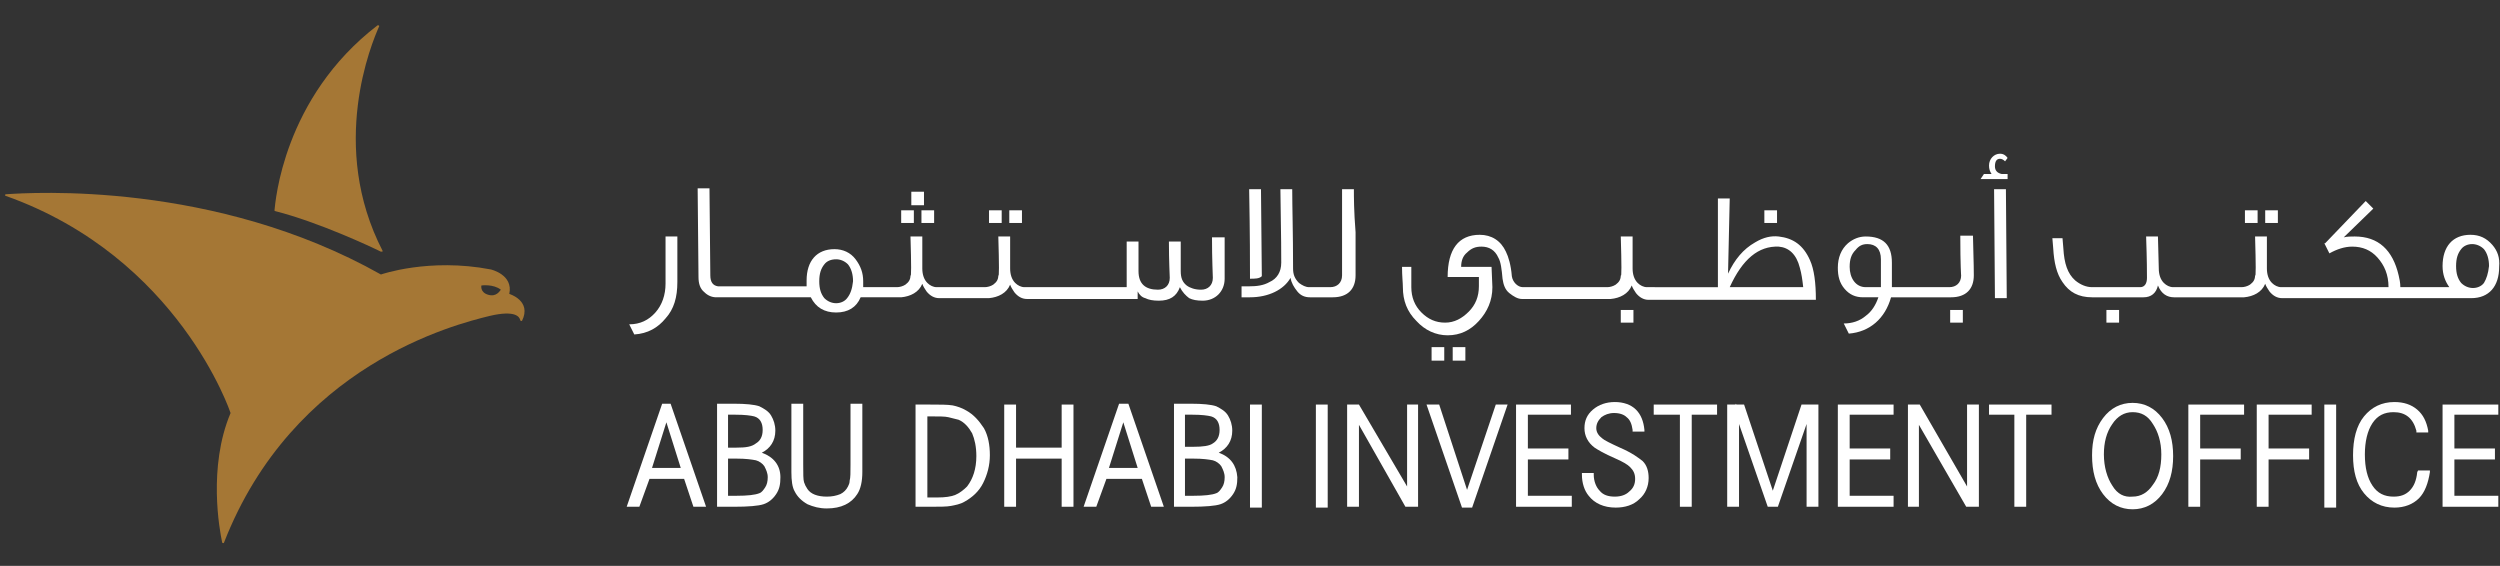 <?xml version="1.0" encoding="utf-8"?>
<!-- Generator: Adobe Illustrator 26.0.3, SVG Export Plug-In . SVG Version: 6.00 Build 0)  -->
<svg version="1.1" id="Layer_1" xmlns="http://www.w3.org/2000/svg" xmlns:xlink="http://www.w3.org/1999/xlink" x="0px" y="0px" viewBox="0 0 296 67" style="enable-background:new 0 0 296 67;" xml:space="preserve">
  <rect x="0" y="0" width="296" height="67" fill="#333333" stroke="none"/>
  <style type="text/css">
	.st0{fill:#1E1D1C;}
	.st1{fill:#AC7926;}
	.st2{fill:#FFFFFF;}
	.st3{fill:#a57735;}
</style>
  <g>
    <path class="st2" d="M80.6,55.4h-3.4l1.7-5.4L80.6,55.4z M78.4,47.8L74.2,60h1.5l1.2-3.3H81l1.1,3.3h1.5l-4.2-12.2H78.4z" />
    <path class="st2" d="M87.2,58.7h-1v-4.4h1c1.1,0,1.8,0.1,2.3,0.2c0.4,0.1,0.8,0.4,1,0.7c0.2,0.4,0.4,0.8,0.4,1.3
		c0,0.5-0.1,0.9-0.3,1.2c-0.2,0.3-0.4,0.6-0.7,0.7C89.4,58.6,88.5,58.7,87.2,58.7 M86.2,53v-3.9h0.9c1.1,0,1.8,0.1,2.2,0.2
		c0.7,0.2,1,0.8,1,1.6c0,0.8-0.3,1.3-0.8,1.6C89,52.9,88.3,53,87.2,53H86.2z M90.2,53.6c1-0.5,1.6-1.4,1.6-2.6
		c0-0.7-0.2-1.3-0.5-1.8c-0.3-0.5-0.8-0.8-1.4-1.1c-0.6-0.2-1.6-0.3-3-0.3h-2V60h2c1.7,0,2.9-0.1,3.5-0.3c0.6-0.2,1.1-0.6,1.5-1.2
		c0.4-0.6,0.5-1.2,0.5-2C92.4,55.1,91.6,54.1,90.2,53.6" />
    <path class="st2" d="M100.7,55c0,0.9,0,1.6-0.1,1.9c0,0.3-0.1,0.5-0.2,0.7c-0.2,0.4-0.5,0.7-0.9,0.9c-0.5,0.2-1,0.3-1.6,0.3
		c-1.1,0-1.9-0.3-2.3-0.9c-0.2-0.3-0.3-0.5-0.4-0.8c-0.1-0.3-0.1-1-0.1-2.1v-7.2h-1.4v8.1c0,1,0.1,1.8,0.4,2.3
		c0.3,0.6,0.8,1.1,1.5,1.5c0.7,0.3,1.4,0.5,2.3,0.5c1.7,0,2.9-0.6,3.6-1.7c0.4-0.6,0.6-1.5,0.6-2.6v-8.1h-1.4V55z" />
    <path class="st2" d="M115.6,54c0,1.5-0.4,2.7-1.1,3.6c-0.4,0.4-0.9,0.8-1.4,1c-0.5,0.2-1.2,0.3-2.1,0.3h-1.2v-9.6h0.3
		c1.1,0,1.8,0,2.2,0.1c0.4,0.1,0.8,0.2,1.2,0.3c0.7,0.3,1.2,0.9,1.6,1.6C115.4,52,115.6,52.9,115.6,54 M114.4,48.6
		c-0.5-0.3-1.1-0.5-1.6-0.6c-0.6-0.1-1.5-0.1-2.7-0.1h-1.7V60h1.6c1.2,0,2.1,0,2.6-0.1c0.5-0.1,1.1-0.2,1.6-0.5
		c0.9-0.5,1.7-1.2,2.2-2.2c0.5-1,0.8-2.1,0.8-3.3c0-1.2-0.2-2.3-0.7-3.2C115.9,49.8,115.3,49.1,114.4,48.6" />
    <polygon class="st2" points="125.7,53 120.3,53 120.3,47.9 118.9,47.9 118.9,60 120.3,60 120.3,54.3 125.7,54.3 125.7,60 127.1,60 
		127.1,47.9 125.7,47.9 	" />
    <path class="st2" d="M134.7,55.4h-3.4l1.7-5.4L134.7,55.4z M132.5,47.8L128.3,60h1.5l1.2-3.3h4.2l1.1,3.3h1.5l-4.2-12.2H132.5z" />
    <path class="st2" d="M141.3,58.7h-1v-4.4h1c1.1,0,1.8,0.1,2.3,0.2c0.4,0.1,0.8,0.4,1,0.7c0.2,0.4,0.4,0.8,0.4,1.3
		c0,0.5-0.1,0.9-0.3,1.2c-0.2,0.3-0.4,0.6-0.7,0.7C143.5,58.6,142.6,58.7,141.3,58.7 M140.3,53v-3.9h0.9c1.1,0,1.8,0.1,2.2,0.2
		c0.7,0.2,1,0.8,1,1.6c0,0.8-0.3,1.3-0.8,1.6c-0.4,0.3-1.2,0.4-2.3,0.4H140.3z M144.3,53.6c1-0.5,1.6-1.4,1.6-2.6
		c0-0.7-0.2-1.3-0.5-1.8c-0.3-0.5-0.8-0.8-1.4-1.1c-0.6-0.2-1.6-0.3-3-0.3h-2V60h2c1.7,0,2.9-0.1,3.5-0.3c0.6-0.2,1.1-0.6,1.5-1.2
		c0.4-0.6,0.5-1.2,0.5-2C146.4,55.1,145.7,54.1,144.3,53.6" />
    <rect x="148" y="47.9" class="st2" width="1.4" height="12.2" />
    <rect x="155.8" y="47.9" class="st2" width="1.4" height="12.2" />
    <polygon class="st2" points="166.6,57.6 160.9,47.9 159.5,47.9 159.5,60 160.9,60 160.9,50.3 166.4,60 167.9,60 167.9,47.9 
		166.6,47.9 	" />
    <polygon class="st2" points="173.7,58 170.4,47.9 168.9,47.9 173.1,60.1 174.3,60.1 178.5,47.9 177.1,47.9 	" />
    <polygon class="st2" points="180.9,54.4 185.7,54.4 185.7,53.1 180.9,53.1 180.9,49.1 186,49.1 186,47.9 179.5,47.9 179.5,60 
		186.1,60 186.1,58.7 180.9,58.7 	" />
    <path class="st2" d="M191.8,53c-1.1-0.5-1.9-0.9-2.1-1.1c-0.4-0.3-0.7-0.7-0.7-1.2c0-0.5,0.2-0.9,0.6-1.3c0.4-0.3,0.9-0.5,1.5-0.5
		c0.7,0,1.2,0.2,1.5,0.5c0.4,0.3,0.6,0.8,0.7,1.5l0,0.2h1.4l0-0.2c-0.1-1-0.4-1.8-1-2.4c-0.6-0.6-1.5-0.9-2.5-0.9
		c-1,0-1.9,0.3-2.6,0.9c-0.7,0.6-1,1.3-1,2.2c0,0.9,0.4,1.7,1.2,2.3c0.3,0.2,1.1,0.7,2.5,1.3c0.9,0.4,1.4,0.7,1.7,1
		c0.4,0.4,0.6,0.8,0.6,1.4c0,0.6-0.2,1.1-0.7,1.5c-0.4,0.4-1,0.6-1.7,0.6c-0.8,0-1.4-0.2-1.8-0.7c-0.4-0.4-0.7-1.1-0.7-1.9l0-0.2
		h-1.4l0,0.2c0,1,0.3,1.9,0.8,2.5c0.7,0.9,1.8,1.4,3.2,1.4c1.1,0,2.1-0.3,2.8-1c0.7-0.6,1.1-1.5,1.1-2.5c0-0.8-0.2-1.5-0.7-2
		C194,54.2,193.2,53.6,191.8,53" />
    <polygon class="st2" points="195.8,49.1 198.9,49.1 198.9,60 200.3,60 200.3,49.1 203.3,49.1 203.3,47.9 195.8,47.9 	" />
    <polygon class="st2" points="214.2,47.8 214.2,47.9 213.3,47.9 209.9,58.1 206.5,47.9 205.6,47.9 205.5,47.8 205.5,47.9 
		204.5,47.9 204.5,60 205.9,60 205.9,50.2 209.3,60 210.5,60 213.9,50.2 213.9,60 215.3,60 215.3,47.9 214.2,47.9 	" />
    <polygon class="st2" points="219,54.4 223.8,54.4 223.8,53.1 219,53.1 219,49.1 224.2,49.1 224.2,47.9 217.6,47.9 217.6,60 
		224.2,60 224.2,58.7 219,58.7 	" />
    <polygon class="st2" points="232.9,57.6 227.3,47.9 225.9,47.9 225.9,60 227.2,60 227.2,50.3 232.8,60 234.3,60 234.3,47.9 
		232.9,47.9 	" />
    <polygon class="st2" points="235.5,49.1 238.5,49.1 238.5,60 239.9,60 239.9,49.1 242.9,49.1 242.9,47.9 235.5,47.9 	" />
    <path class="st2" d="M250.1,57.5c-0.6-0.9-1-2.2-1-3.7c0-1.4,0.3-2.6,1-3.6c0.6-0.9,1.4-1.4,2.4-1.4c1,0,1.8,0.4,2.4,1.4
		c0.6,0.9,1,2.1,1,3.6c0,1.5-0.3,2.7-1,3.6c-0.6,0.9-1.4,1.4-2.4,1.4C251.5,58.9,250.7,58.5,250.1,57.5 M252.5,47.7
		c-1.4,0-2.6,0.6-3.5,1.8c-0.9,1.2-1.3,2.6-1.3,4.4c0,1.9,0.4,3.4,1.3,4.6c0.9,1.2,2.1,1.8,3.5,1.8c1.4,0,2.6-0.6,3.5-1.8
		c0.9-1.2,1.3-2.7,1.3-4.5s-0.4-3.3-1.3-4.5C255.1,48.3,253.9,47.7,252.5,47.7" />
    <polygon class="st2" points="259.1,60 260.5,60 260.5,54.4 265.3,54.4 265.3,53.1 260.5,53.1 260.5,49.1 265.7,49.1 265.7,47.9 
		259.1,47.9 	" />
    <polygon class="st2" points="267.2,60 268.6,60 268.6,54.4 273.4,54.4 273.4,53.1 268.6,53.1 268.6,49.1 273.7,49.1 273.7,47.9 
		267.2,47.9 	" />
    <rect x="275.2" y="47.9" class="st2" width="1.4" height="12.2" />
    <path class="st2" d="M286.2,55.9c-0.1,1-0.4,1.7-0.9,2.2c-0.5,0.5-1.1,0.7-1.9,0.7c-1.1,0-1.9-0.4-2.5-1.3
		c-0.6-0.9-0.9-2.1-0.9-3.7c0-1.5,0.3-2.8,0.9-3.7c0.6-0.9,1.4-1.3,2.5-1.3c1.4,0,2.3,0.7,2.7,2.2l0,0.2h1.4l0-0.2
		c-0.2-1.1-0.6-1.9-1.3-2.5c-0.7-0.6-1.6-0.9-2.7-0.9c-1.5,0-2.7,0.6-3.6,1.7c-0.9,1.1-1.3,2.7-1.3,4.6c0,1.9,0.4,3.4,1.3,4.5
		c0.9,1.1,2.1,1.7,3.6,1.7c1.2,0,2.2-0.4,2.9-1.1c0.7-0.7,1.1-1.8,1.3-3.1l0-0.2h-1.4L286.2,55.9z" />
    <polygon class="st2" points="290.6,58.7 290.6,54.4 295.4,54.4 295.4,53.1 290.6,53.1 290.6,49.1 295.8,49.1 295.8,47.9 
		289.2,47.9 289.2,60 295.8,60 295.8,58.7 	" />
    <g>
      <path class="st2" d="M78.8,28l0,5.6c0,1.3-0.4,2.5-1.2,3.4c-0.8,0.9-1.8,1.4-3.1,1.4c0.3,0.6,0.5,1,0.6,1.2
			c1.6-0.1,2.8-0.8,3.7-1.9c1-1.1,1.4-2.5,1.4-4.3l0-5.4H78.8z" />
      <rect x="109.1" y="24.9" class="st2" width="1.5" height="1.5" />
      <rect x="107.9" y="22.7" class="st2" width="1.5" height="1.6" />
      <rect x="106.7" y="24.9" class="st2" width="1.5" height="1.5" />
      <rect x="119.5" y="24.9" class="st2" width="1.5" height="1.5" />
      <rect x="117.1" y="24.9" class="st2" width="1.5" height="1.5" />
      <path class="st2" d="M143.5,28c0,2.9,0.1,4.5,0.1,4.9c0,0.9-0.6,1.4-1.4,1.4c-0.7,0-1.3-0.2-1.7-0.5c-0.5-0.4-0.7-0.9-0.7-1.7
			c0-1.6,0-2.7,0-3.5h-1.4c0,2.5,0.1,3.9,0.1,4.3c0,0.9-0.6,1.4-1.4,1.4c-1.5,0-2.3-0.7-2.3-2.2v-3.5h-1.4c0,0.9,0,1.7,0,2.3V34
			h-2.9v0H128h-0.4h-2h-0.4h-2.4v0h-1.5c-0.4,0-0.8-0.2-1.1-0.5c-0.4-0.4-0.6-1-0.6-1.7c0-1.3,0-2.5,0-3.8h-1.4
			c0.1,3.4,0.1,4.9,0,4.6c0,0.5-0.2,0.8-0.6,1.1c-0.3,0.2-0.7,0.3-1,0.3c-0.2,0-0.5,0-1.1,0h-0.4v0h-2.7v0h-1.5
			c-0.4,0-0.8-0.2-1.1-0.5c-0.4-0.4-0.6-1-0.6-1.7c0-1.3,0-2.5,0-3.8h-1.4c0.1,3.4,0.1,4.9,0,4.6c0,0.5-0.2,0.8-0.6,1.1
			c-0.3,0.2-0.7,0.3-1,0.3h-2v0h-2c0-0.2,0-0.4,0-0.7c0-1-0.3-1.8-0.9-2.6c-0.6-0.8-1.5-1.2-2.5-1.2c-2.1,0-3.3,1.4-3.3,3.7
			c0,0.2,0,0.4,0,0.7h-2.1v0h-2h-0.4h-2h-0.4h-2.4v0h-1.2c-0.6-0.1-0.9-0.5-0.9-1.3l-0.1-10.3h-1.4l0.1,10.5c0,0.8,0.2,1.4,0.7,1.8
			c0.4,0.4,0.9,0.6,1.4,0.6h1.4h0.3h2h0.4h2h0.4h2.4v0H96c0.6,1.2,1.6,1.8,3,1.8c1.4,0,2.4-0.6,2.9-1.8h2v0h2.8
			c1.1-0.1,2.1-0.6,2.5-1.6c0.1,0.3,0.3,0.6,0.5,0.9c0.4,0.5,0.9,0.8,1.5,0.8h1.3h0.5h1.9h0.3h1.9c1.1-0.1,2.1-0.6,2.5-1.6
			c0.1,0.3,0.3,0.6,0.5,0.9c0.4,0.5,0.9,0.8,1.5,0.8h1.3h0.5h1.9h0.4h2h0.4h2.4v0h4.2v-0.9c0.2,0.4,0.5,0.7,0.9,0.8
			c0.4,0.2,0.9,0.3,1.6,0.3c1.3,0,2.1-0.5,2.5-1.6c0.3,0.6,0.7,1,1.1,1.3c0.4,0.2,0.9,0.3,1.6,0.3c1.5,0,2.6-1.1,2.6-2.6
			c0-0.1,0-1.8,0-4.9H143.5z M100.3,35.3c-0.3,0.4-0.8,0.6-1.3,0.6c-0.5,0-1-0.2-1.4-0.6c-0.4-0.5-0.6-1.1-0.6-2
			c0-0.9,0.2-1.5,0.6-2c0.3-0.4,0.8-0.6,1.4-0.6c0.5,0,1,0.2,1.4,0.6c0.4,0.5,0.6,1.2,0.6,2C100.9,34.2,100.7,34.8,100.3,35.3z" />
      <path class="st2" d="M149.4,32.7l-0.1-10.3h-1.4c0.1,5.3,0.1,8.9,0.1,10.6C148.6,33,149.1,33,149.4,32.7z" />
      <path class="st2" d="M160.3,22.4h-1.4c0,0.9,0,2.6,0,5.1c0,2.1,0,3.9,0,5.1c0,0.9-0.6,1.4-1.4,1.4h-0.9v0H155
			c-0.4,0-0.8-0.2-1.2-0.5c-0.5-0.5-0.7-1-0.7-1.7c0-4.2-0.1-7.3-0.1-9.4h-1.4c0.1,5.5,0.1,8.4,0.1,8.7c0,1.1-0.5,1.9-1.4,2.3
			c-0.7,0.4-1.5,0.5-2.4,0.5h-0.9v1.3h1c2.2,0,4-0.9,4.8-2.3c0.1,0.6,0.4,1.1,0.8,1.6c0.4,0.5,0.9,0.7,1.5,0.7h1.8v0h0.9
			c1.8,0,2.7-1,2.7-2.6c0-1.3,0-3,0-5.1C160.3,25,160.3,23.3,160.3,22.4z" />
      <rect x="172" y="41.1" class="st2" width="1.5" height="1.6" />
      <rect x="169.5" y="41.1" class="st2" width="1.5" height="1.6" />
      <rect x="191.9" y="36.7" class="st2" width="1.5" height="1.5" />
      <path class="st2" d="M210.6,28c-0.9-0.1-1.8,0.1-2.8,0.7c-1.4,0.8-2.4,2-3.2,3.7l0.2-8.9h-1.4l0,10.5h-1.8v0h-2.4h-0.4h-2.4v0H195
			c-0.4,0-0.8-0.2-1.1-0.5c-0.4-0.4-0.6-1-0.6-1.7c0-1.3,0-2.5,0-3.8h-1.4c0.1,3.4,0.1,4.9,0,4.6c0,0.5-0.2,0.8-0.6,1.1
			c-0.3,0.2-0.7,0.3-1,0.3h-1.5v0h-2.4h-0.4h-2h-0.4h-2.4v0h-0.9c-0.6,0-1.2-0.6-1.3-1.3c-0.1-1.3-0.4-2.3-0.7-2.9
			c-0.6-1.3-1.7-2-3.1-2c-2.5,0-3.8,1.7-3.8,5h3.7l0,1.1c0,1.2-0.4,2.2-1.2,3c-0.8,0.8-1.7,1.3-2.8,1.3c-1.1,0-2-0.4-2.8-1.2
			c-0.8-0.8-1.2-1.8-1.2-3c0-1.2,0-2,0-2.4H166c0,1.1,0.1,1.9,0.1,2.4c0,1.6,0.5,2.9,1.6,4c1,1.1,2.3,1.7,3.7,1.7
			c1.5,0,2.7-0.6,3.7-1.7c1-1.1,1.6-2.4,1.6-4l-0.1-2.4H173c0-0.7,0.2-1.3,0.7-1.7c0.5-0.5,1-0.7,1.7-0.7c0.9,0,1.6,0.4,2,1.3
			c0.3,0.5,0.4,1.4,0.5,2.5c0.1,0.7,0.3,1.3,0.8,1.7c0.5,0.4,1,0.7,1.5,0.7h1.6v0h1.9h0.4h2h0.4h2h0.3h1.9c1.1-0.1,2.1-0.6,2.5-1.6
			c0.1,0.3,0.3,0.6,0.5,0.9c0.4,0.5,0.9,0.8,1.5,0.8h1.3h0.5h1.9h0.4h2h0.4h13.3c0-2-0.2-3.6-0.7-4.7C213.5,29,212.3,28.2,210.6,28z
			 M204.8,34c1.5-3.3,3.4-4.9,5.8-4.8c1.2,0.1,2.1,0.9,2.5,2.5c0.2,0.7,0.3,1.4,0.4,2.3H204.8z" />
      <rect x="208.9" y="24.9" class="st2" width="1.5" height="1.5" />
      <path class="st2" d="M232.1,28c0,3.3,0.1,4.8,0.1,4.6c0,0.9-0.6,1.4-1.4,1.4h-1.8v0h-2.7v0h-2.3v-2.9c0-2.1-1-3.1-3.1-3.1
			c-0.8,0-1.5,0.3-2.1,0.8c-0.8,0.7-1.2,1.7-1.2,2.9c0,1,0.2,1.8,0.8,2.5c0.6,0.7,1.3,1,2.2,1h1.8c-0.3,0.9-0.8,1.7-1.5,2.2
			c-0.7,0.6-1.6,0.9-2.6,0.9c0.3,0.6,0.5,1,0.6,1.2c2.5-0.2,4.3-1.8,5-4.3h2.5h0.5h2.2v0h1.9c1.8,0,2.7-1,2.7-2.6c0,0,0-1.5-0.1-4.7
			H232.1z M222.6,34h-1.7c-1.2,0-1.9-1.1-1.9-2.4c0-0.9,0.2-1.5,0.7-2c0.4-0.5,0.8-0.7,1.4-0.7c1,0,1.6,0.6,1.6,1.8V34z" />
      <rect x="230.9" y="36.7" class="st2" width="1.5" height="1.5" />
      <path class="st2" d="M236.2,19.7c0-0.6,0.2-0.9,0.6-0.9c0.2,0,0.4,0.1,0.6,0.3l0.3-0.4c-0.2-0.3-0.5-0.5-0.9-0.5
			c-0.7,0-1.3,0.6-1.3,1.4c0,0.4,0.1,0.7,0.3,1h-0.9l-0.4,0.6h3.2v-0.6H237C236.5,20.5,236.2,20.2,236.2,19.7z" />
      <polygon class="st2" points="236.1,22.4 236.2,35.3 237.6,35.3 237.5,22.4 		" />
      <rect x="249.4" y="36.7" class="st2" width="1.5" height="1.5" />
      <rect x="268.2" y="24.9" class="st2" width="1.5" height="1.5" />
      <rect x="265.8" y="24.9" class="st2" width="1.5" height="1.5" />
      <path class="st2" d="M295.1,29c-0.7-0.8-1.5-1.2-2.6-1.2c-2.1,0-3.3,1.4-3.3,3.7c0,1,0.3,1.8,0.8,2.5h-2.2v0h-3.6
			c0-0.5-0.1-1-0.2-1.4c-0.7-3-2.4-4.6-5.2-4.6c-0.4,0-0.9,0-1.3,0.1l3.5-3.4l-0.9-0.9l-4.8,5c0,0-0.1,0-0.1,0l0.6,1.2
			c0.9-0.5,1.8-0.8,2.7-0.8c1.2,0,2.2,0.4,3,1.3c0.8,0.9,1.3,2,1.3,3.5h-8.5v0h-2.7v0h-1.5c-0.4,0-0.8-0.2-1.1-0.5
			c-0.4-0.4-0.6-1-0.6-1.7c0-1.3,0-2.5,0-3.8h-1.4c0.1,3.4,0.1,4.9,0,4.6c0,0.5-0.2,0.8-0.6,1.1c-0.3,0.2-0.7,0.3-1,0.3
			c-0.2,0-0.5,0-1.1,0H264v0h-2.4h-0.4h-2.4v0h-1.5c-0.4,0-0.8-0.2-1.1-0.5c-0.4-0.4-0.6-1-0.6-1.7l-0.1-3.8h-1.4
			c0.1,2.8,0.1,4.4,0.1,4.9c0,0.7-0.3,1.1-0.8,1.1h-5.7c-0.7,0-1.4-0.3-2-0.8c-0.9-0.8-1.3-2-1.4-3.8l-0.1-1.2h-1.2l0.1,1.2
			c0.1,1.7,0.4,3,1.1,4c0.8,1.2,1.9,1.8,3.5,1.8h6.1c0.9,0,1.5-0.5,1.7-1.4c0.4,1,1.1,1.4,1.9,1.4h1.3h0.5h1.9h0.4h2h0.3h1.9
			c1.1-0.1,2.1-0.6,2.5-1.6c0.1,0.3,0.3,0.6,0.5,0.9c0.4,0.5,0.9,0.8,1.5,0.8h1.3h0.5h1.7v0h14v0h4.9c2.1,0,3.3-1.4,3.3-3.7
			C296,30.5,295.7,29.7,295.1,29z M294.1,33.5c-0.3,0.4-0.8,0.6-1.3,0.6c-0.5,0-1-0.2-1.4-0.6c-0.4-0.5-0.6-1.1-0.6-2
			c0-0.9,0.2-1.5,0.6-2c0.3-0.4,0.8-0.6,1.3-0.6c0.5,0,1,0.2,1.4,0.6c0.4,0.5,0.6,1.2,0.6,2C294.6,32.4,294.4,33,294.1,33.5z" />
    </g>
    <path class="st3" d="M45.3,29.7c-6.4-12.4-1.3-24.6-0.4-26.6h0c0,0,0,0,0,0c0,0,0-0.1-0.1-0.1c0,0,0,0-0.1,0
		c-11.2,8.6-12.1,21-12.2,21.9h0c0,0,0,0,0,0c0,0,0,0.1,0.1,0.1c5.1,1.3,11.3,4.2,12.5,4.8l0,0c0,0,0,0,0,0
		C45.3,29.8,45.3,29.8,45.3,29.7C45.3,29.8,45.3,29.7,45.3,29.7" />
    <path class="st3" d="M57.8,34.9c-1-0.3-0.8-1.1-0.8-1.1s1.4-0.2,2.3,0.5C59.2,34.4,58.8,35.2,57.8,34.9 M60.3,34.8
		c0.5-2.3-2.2-2.9-2.2-2.9c-7.3-1.4-13,0.6-13,0.6C25.4,21.4,3.7,22.8,0.7,23c0,0,0,0,0,0c0,0,0,0,0,0c0,0,0,0,0,0
		c0,0-0.1,0-0.1,0.1c0,0,0,0.1,0.1,0.1v0c20.5,7.3,26.6,25.7,26.6,25.7c-2.7,6.4-1.3,13.9-1,15.3h0c0,0,0,0.1,0.1,0.1
		c0,0,0.1,0,0.1,0h0c8.2-21.1,27.4-25.9,31.5-26.9c3-0.7,3.5,0.1,3.6,0.5h0c0,0,0,0.1,0.1,0.1c0,0,0,0,0.1,0l0,0
		C63,35.6,60.3,34.8,60.3,34.8" />
  </g>
</svg>